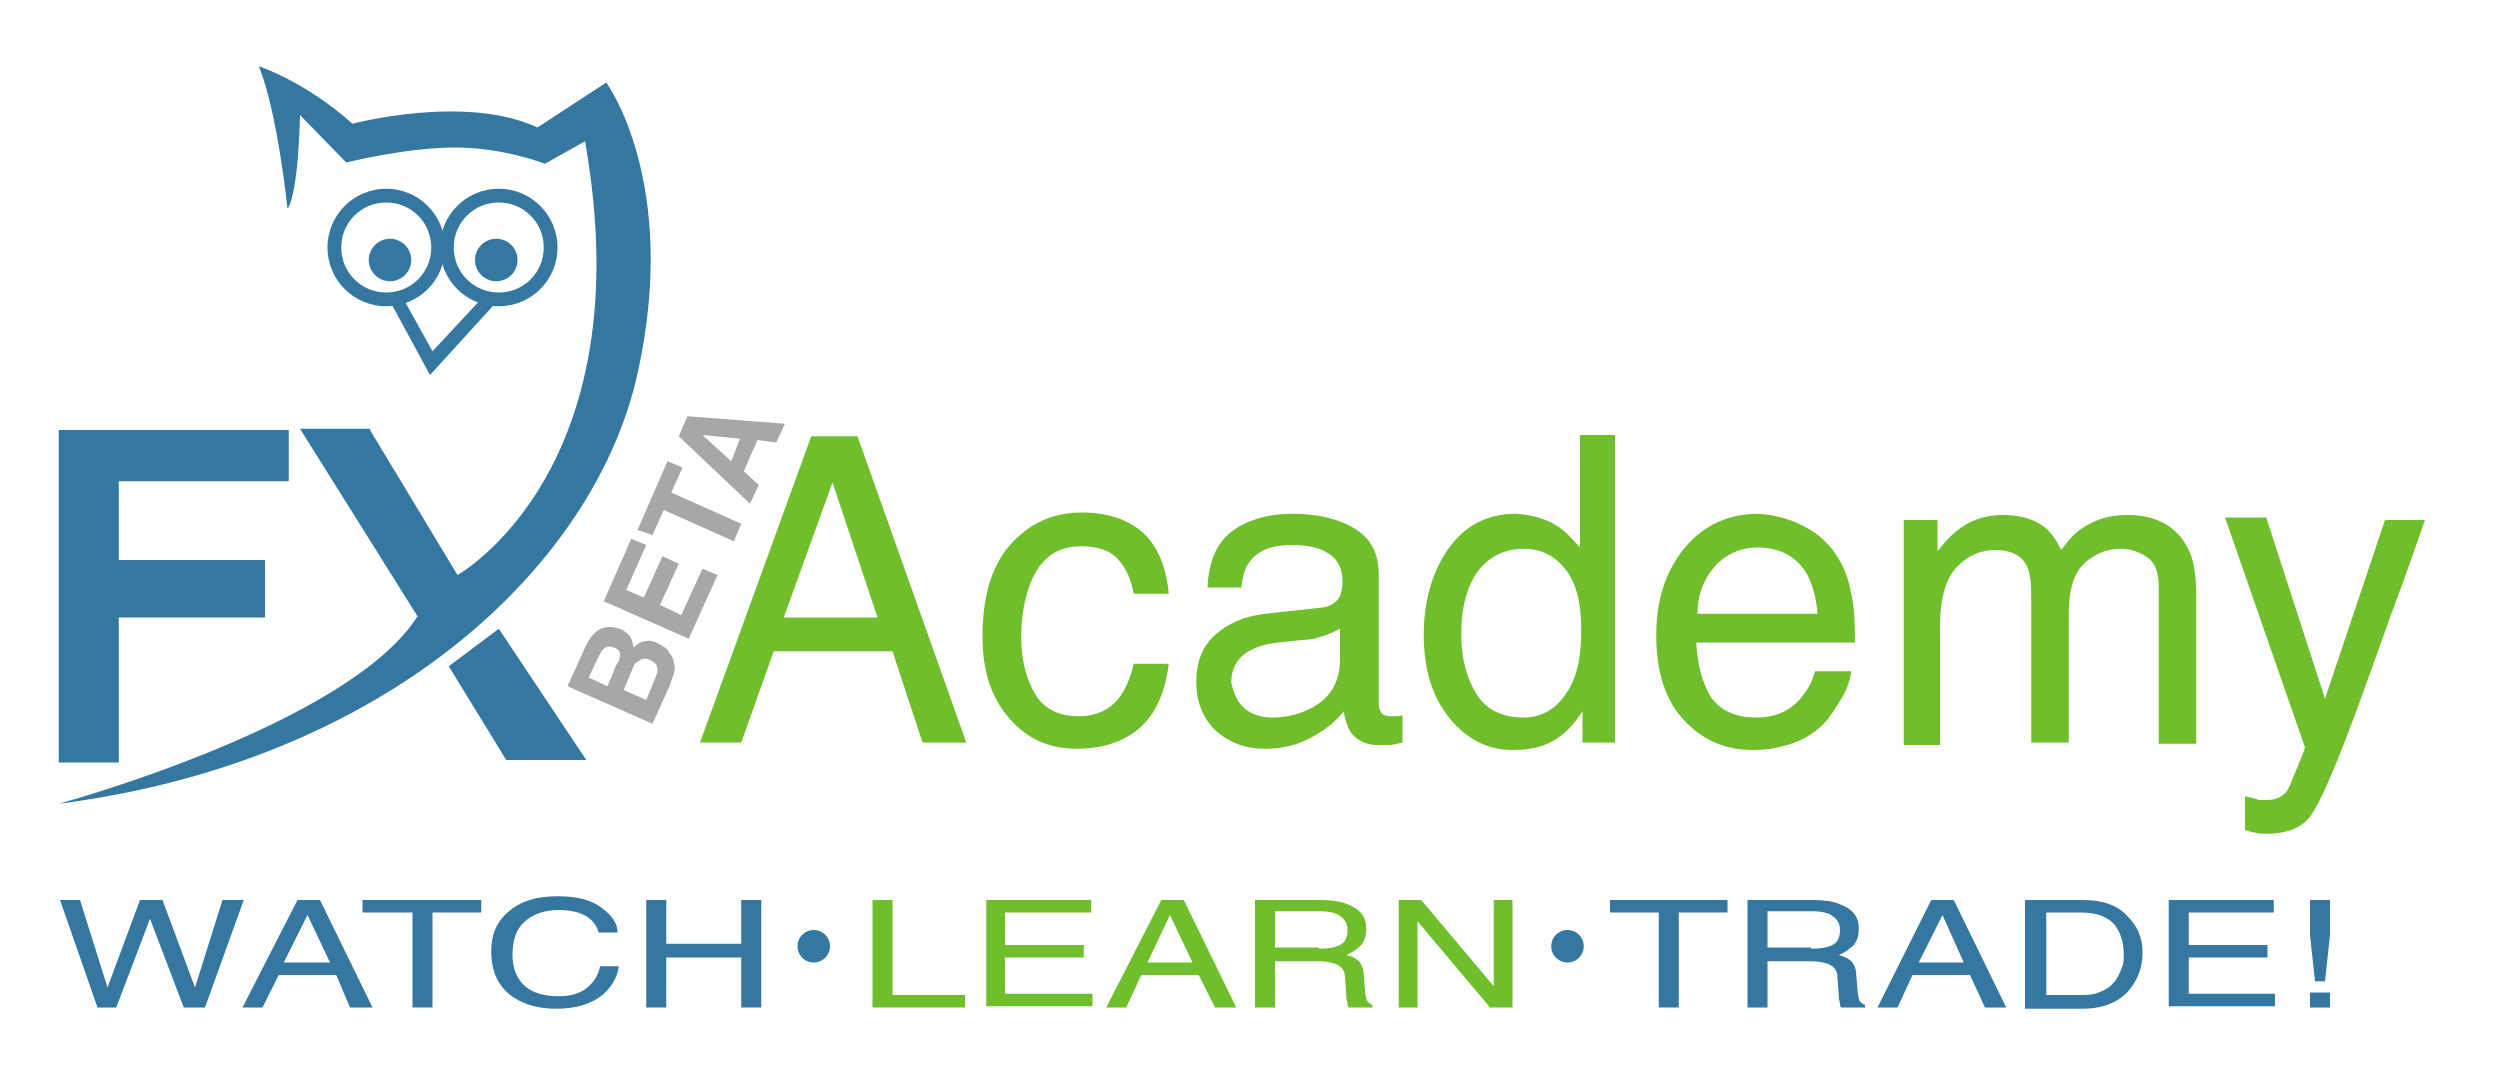 <?xml version="1.0" encoding="UTF-8"?> <svg xmlns="http://www.w3.org/2000/svg" xmlns:xlink="http://www.w3.org/1999/xlink" version="1.1" id="Capa_1" x="0px" y="0px" viewBox="0 0 200 86.7" style="enable-background:new 0 0 200 86.7;" xml:space="preserve"> <style type="text/css"> .st0{fill:#3477A1;} .st1{fill:#6FBF2C;} .st2{fill:#A7A7A7;} </style> <polygon class="st0" points="23.1,34.4 4.7,34.4 4.7,61 9.5,61 9.5,49.4 21.2,49.4 21.2,44.8 9.5,44.8 9.5,38.5 23.1,38.5 "></polygon> <path class="st0" d="M29.6,34.4L36.6,46c0,0,14.9-8.3,10.2-34.7l-3.2,1.8c0,0-3.3-1.3-7.2-1.3S27.7,13,27.7,13l-3.7-3.8 c0,0-0.1,6.2-1,7.5c0,0-0.8-7.8-2.3-11.4c0,0,3.7,1.2,7.5,4.6c0,0,9-2.4,14.8,0.3l5.5-3.6c0,0,5.9,8,2.5,23.3S31.1,60.9,4.7,64.3 c0,0,23.2-6.3,28.7-15l-9.4-15H29.6z"></path> <polygon class="st0" points="40.5,60.8 46.9,60.8 39.9,50.3 35.9,53.3 "></polygon> <g> <path class="st0" d="M30.9,24.5c-2.6,0-4.7-2.1-4.7-4.7c0-2.6,2.1-4.7,4.7-4.7c2.6,0,4.7,2.1,4.7,4.7 C35.6,22.4,33.5,24.5,30.9,24.5z M30.9,16.2c-2,0-3.6,1.6-3.6,3.6s1.6,3.6,3.6,3.6s3.6-1.6,3.6-3.6S32.9,16.2,30.9,16.2z"></path> </g> <g> <path class="st0" d="M39.9,24.5c-2.6,0-4.7-2.1-4.7-4.7c0-2.6,2.1-4.7,4.7-4.7c2.6,0,4.7,2.1,4.7,4.7 C44.6,22.4,42.5,24.5,39.9,24.5z M39.9,16.2c-2,0-3.6,1.6-3.6,3.6s1.6,3.6,3.6,3.6c2,0,3.6-1.6,3.6-3.6S41.9,16.2,39.9,16.2z"></path> </g> <circle class="st0" cx="39.7" cy="20.8" r="1.7"></circle> <circle class="st0" cx="31.2" cy="20.8" r="1.7"></circle> <g> <polygon class="st0" points="34.4,30 31.2,24.1 32.1,23.6 34.6,28.1 38.7,23.7 39.5,24.4 "></polygon> </g> <g> <path class="st0" d="M138.2,72v1h-3.9v7.6h-1.6V73h-3.9v-1H138.2z"></path> <path class="st0" d="M139.8,72h5.2c0.9,0,1.6,0.1,2.1,0.3c1.1,0.4,1.6,1,1.6,2c0,0.5-0.1,0.9-0.4,1.3c-0.3,0.3-0.7,0.6-1.2,0.8 c0.4,0.1,0.8,0.3,1,0.5s0.4,0.6,0.4,1.1l0.1,1.2c0,0.3,0.1,0.6,0.1,0.7c0.1,0.3,0.3,0.4,0.5,0.5v0.2h-1.9c-0.1-0.1-0.1-0.2-0.1-0.3 c0-0.1-0.1-0.3-0.1-0.7l-0.1-1.4c0-0.6-0.3-0.9-0.8-1.1c-0.3-0.1-0.7-0.2-1.4-0.2h-3.4v3.7h-1.6V72z M144.9,75.9 c0.7,0,1.3-0.1,1.7-0.3c0.4-0.2,0.6-0.6,0.6-1.2c0-0.6-0.3-1-0.9-1.3c-0.3-0.1-0.7-0.2-1.2-0.2h-3.7v2.9H144.9z"></path> <path class="st0" d="M154.5,72h1.8l4.2,8.6h-1.7l-1.2-2.6h-4.6l-1.2,2.6h-1.6L154.5,72z M157.1,77l-1.7-3.8l-1.9,3.8H157.1z"></path> <path class="st0" d="M162,72h4.6c1.6,0,2.8,0.4,3.6,1.3c0.8,0.8,1.2,1.7,1.2,2.9c0,0.9-0.2,1.7-0.7,2.5c-0.8,1.3-2.2,2-4.1,2H162 V72z M166.3,79.6c0.5,0,0.9,0,1.3-0.1c0.6-0.2,1.1-0.4,1.5-0.9c0.3-0.3,0.5-0.8,0.7-1.3c0.1-0.3,0.1-0.6,0.1-0.9 c0-1.1-0.3-1.9-0.8-2.5c-0.6-0.6-1.4-0.9-2.7-0.9h-2.7v6.6H166.3z"></path> <path class="st0" d="M173.6,72h8.3V73h-6.8v2.6h6.3v1h-6.3v2.9h6.9v1h-8.5V72z"></path> <path class="st0" d="M184.8,72h1.6v2.8l-0.4,3.7h-0.8l-0.4-3.7V72z M184.8,79.4h1.6v1.2h-1.6V79.4z"></path> </g> <g> <path class="st1" d="M64.9,34.9h3.7l8.7,24.5h-3.5l-2.4-7.3h-9.5l-2.6,7.3h-3.3L64.9,34.9z M70.2,49.4l-3.6-10.8l-3.9,10.8H70.2z"></path> <path class="st1" d="M91.3,42.5c1.2,1,2,2.7,2.2,5h-2.8c-0.2-1.1-0.6-2-1.2-2.7c-0.6-0.7-1.6-1.1-3-1.1c-1.9,0-3.2,0.9-4,2.8 c-0.5,1.2-0.8,2.7-0.8,4.5c0,1.8,0.4,3.3,1.1,4.5c0.7,1.2,1.9,1.8,3.5,1.8c1.2,0,2.2-0.4,2.9-1.1s1.2-1.8,1.5-3.1h2.8 c-0.3,2.4-1.1,4.1-2.4,5.2c-1.3,1.1-3,1.6-5,1.6c-2.3,0-4.1-0.9-5.5-2.6c-1.4-1.7-2-3.8-2-6.4c0-3.1,0.7-5.6,2.2-7.3 c1.5-1.7,3.4-2.6,5.7-2.6C88.5,41,90.1,41.5,91.3,42.5z"></path> <path class="st1" d="M105.8,48.6c0.7-0.1,1.1-0.4,1.4-0.9c0.1-0.3,0.2-0.7,0.2-1.2c0-1-0.4-1.8-1.1-2.2c-0.7-0.5-1.7-0.7-3-0.7 c-1.5,0-2.6,0.4-3.3,1.3c-0.4,0.5-0.6,1.2-0.7,2.1h-2.7c0.1-2.2,0.8-3.7,2.1-4.6c1.3-0.9,2.9-1.3,4.7-1.3c2,0,3.7,0.4,5,1.2 c1.3,0.8,1.9,2,1.9,3.7v10.3c0,0.3,0.1,0.6,0.2,0.7c0.1,0.2,0.4,0.3,0.8,0.3c0.1,0,0.3,0,0.4,0c0.2,0,0.3,0,0.5-0.1v2.2 c-0.5,0.1-0.8,0.2-1,0.2c-0.2,0-0.6,0-1,0c-1,0-1.7-0.4-2.2-1.1c-0.2-0.4-0.4-0.9-0.5-1.6c-0.6,0.8-1.5,1.5-2.6,2.1 c-1.1,0.6-2.3,0.9-3.7,0.9c-1.6,0-2.9-0.5-4-1.5c-1-1-1.5-2.3-1.5-3.8c0-1.7,0.5-2.9,1.5-3.8c1-0.9,2.3-1.5,4-1.7L105.8,48.6z M99.6,56.7c0.6,0.5,1.4,0.7,2.2,0.7c1,0,2-0.2,3-0.7c1.6-0.8,2.4-2.1,2.4-4v-2.4c-0.4,0.2-0.8,0.4-1.4,0.6 c-0.6,0.2-1.1,0.3-1.7,0.3l-1.8,0.2c-1.1,0.1-1.9,0.4-2.4,0.7c-0.9,0.5-1.4,1.4-1.4,2.5C98.7,55.5,99,56.2,99.6,56.7z"></path> <path class="st1" d="M124.6,42.1c0.5,0.3,1.1,0.9,1.8,1.7v-9h2.8v24.6h-2.6v-2.5c-0.7,1.1-1.5,1.9-2.4,2.4c-0.9,0.5-2,0.7-3.2,0.7 c-1.9,0-3.6-0.8-5-2.5c-1.4-1.7-2.1-3.9-2.1-6.7c0-2.6,0.6-4.9,1.9-6.8c1.3-1.9,3.1-2.9,5.5-2.9C122.6,41.2,123.7,41.5,124.6,42.1z M118.1,55.5c0.8,1.3,2.1,1.9,3.8,1.9c1.3,0,2.5-0.6,3.3-1.8c0.9-1.2,1.3-2.9,1.3-5.1c0-2.3-0.4-3.9-1.3-5c-0.9-1.1-2-1.6-3.3-1.6 c-1.5,0-2.7,0.6-3.6,1.7c-0.9,1.2-1.4,2.9-1.4,5.1C116.9,52.6,117.3,54.2,118.1,55.5z"></path> <path class="st1" d="M144.3,42.1c1.2,0.6,2,1.4,2.6,2.3c0.6,0.9,1,1.9,1.2,3.1c0.2,0.8,0.3,2.1,0.3,3.9h-12.7 c0.1,1.8,0.5,3.3,1.2,4.4c0.8,1.1,2,1.6,3.6,1.6c1.5,0,2.7-0.5,3.6-1.6c0.5-0.6,0.9-1.3,1.1-2.1h2.9c-0.1,0.7-0.3,1.4-0.8,2.2 s-0.9,1.5-1.4,2c-0.9,0.9-2,1.5-3.3,1.8c-0.7,0.2-1.5,0.3-2.4,0.3c-2.2,0-4-0.8-5.5-2.4c-1.5-1.6-2.2-3.9-2.2-6.8 c0-2.9,0.8-5.2,2.3-7c1.5-1.8,3.5-2.7,5.9-2.7C142,41.2,143.2,41.5,144.3,42.1z M145.4,49.1c-0.1-1.3-0.4-2.3-0.8-3.1 c-0.8-1.4-2.1-2.2-4-2.2c-1.3,0-2.5,0.5-3.4,1.5c-0.9,1-1.4,2.3-1.4,3.8H145.4z"></path> <path class="st1" d="M152.1,41.6h2.9v2.5c0.7-0.9,1.3-1.5,1.9-1.9c1-0.7,2.1-1,3.3-1c1.4,0,2.5,0.3,3.4,1c0.5,0.4,0.9,1,1.3,1.8 c0.7-1,1.4-1.7,2.3-2.1c0.9-0.5,1.9-0.7,3-0.7c2.3,0,3.9,0.9,4.8,2.6c0.5,0.9,0.7,2.2,0.7,3.8v11.9h-3V47c0-1.2-0.3-2-0.9-2.4 s-1.3-0.7-2.1-0.7c-1.2,0-2.1,0.4-3,1.2c-0.8,0.8-1.2,2.1-1.2,3.9v10.4h-3V47.8c0-1.2-0.1-2.1-0.4-2.6c-0.4-0.8-1.3-1.2-2.5-1.2 c-1.1,0-2.1,0.4-3,1.3c-0.9,0.9-1.4,2.5-1.4,4.8v9.5h-2.9V41.6z"></path> <path class="st1" d="M190.8,41.6h3.2c-0.4,1.1-1.3,3.8-2.8,7.8c-1.1,3.1-2,5.6-2.7,7.5c-1.7,4.6-2.9,7.3-3.6,8.3 c-0.7,1-1.9,1.5-3.6,1.5c-0.4,0-0.7,0-0.9-0.1c-0.2,0-0.5-0.1-0.8-0.2v-2.7c0.5,0.1,0.9,0.2,1.1,0.3c0.2,0,0.4,0,0.6,0 c0.5,0,0.9-0.1,1.2-0.3c0.3-0.2,0.5-0.4,0.6-0.7c0.1-0.1,0.2-0.5,0.6-1.4c0.3-0.8,0.6-1.4,0.7-1.8l-6.4-18.4h3.3l4.7,14.5 L190.8,41.6z"></path> </g> <g> <path class="st2" d="M53.6,54.8l-1.4,3.1l-6.8-3l1.5-3.3c0.4-0.8,0.9-1.3,1.5-1.4c0.4-0.1,0.8,0,1.2,0.1c0.4,0.2,0.7,0.4,0.9,0.8 c0.1,0.2,0.1,0.4,0.2,0.7c0.3-0.3,0.6-0.5,0.9-0.5c0.4-0.1,0.7,0,1.1,0.2c0.4,0.2,0.7,0.4,0.9,0.8c0.2,0.2,0.3,0.5,0.3,0.7 c0.1,0.3,0.1,0.6,0,0.9S53.7,54.5,53.6,54.8z M49.6,52.3c0-0.2-0.2-0.4-0.5-0.5c-0.3-0.1-0.6-0.1-0.8,0.1c-0.2,0.2-0.3,0.4-0.5,0.8 l-0.7,1.5l1.5,0.7l0.7-1.7C49.6,52.8,49.6,52.5,49.6,52.3z M50.6,53.5l-0.7,1.7l1.8,0.8l0.7-1.7c0.1-0.3,0.2-0.5,0.2-0.7 c0-0.4-0.2-0.6-0.6-0.8c-0.4-0.2-0.7-0.1-0.9,0.1C50.8,53,50.7,53.2,50.6,53.5z"></path> <path class="st2" d="M54.3,45.1l-1.5,3.3l1.7,0.8l1.7-3.7l1.2,0.5l-2.3,5.1l-6.8-3l2.2-5l1.2,0.5l-1.6,3.6l1.4,0.6l1.5-3.3 L54.3,45.1z"></path> <path class="st2" d="M53.4,36.9l1.2,0.5l-0.9,2l5.6,2.5l-0.6,1.4l-5.6-2.5l-0.9,2L51,42.4L53.4,36.9z"></path> <path class="st2" d="M60.6,35.2l-1.1,2.5l1.2,1.1L60,40.3l-5.7-5.4l0.7-1.6l7.8,0.6l-0.7,1.5L60.6,35.2z M59.2,35.1l-3-0.3l2.3,2.1 L59.2,35.1z"></path> </g> <g> <path class="st0" d="M6.4,72l2.2,7l2.6-7H13l2.6,7l2.2-7h1.7l-3.1,8.6h-1.7l-2.7-7.1l-2.7,7.1H7.8l-3-8.6H6.4z"></path> <path class="st0" d="M23.8,72h1.8l4.2,8.6H28L26.9,78h-4.6L21,80.6h-1.6L23.8,72z M26.4,77l-1.8-3.8L22.7,77H26.4z"></path> <path class="st0" d="M38.5,72v1h-3.9v7.6H33V73H29v-1H38.5z"></path> <path class="st0" d="M48.1,72.6c0.8,0.6,1.3,1.2,1.3,2h-1.5c-0.2-0.6-0.5-1-1-1.3c-0.5-0.3-1.2-0.5-2.2-0.5c-1.1,0-2,0.3-2.7,0.9 c-0.7,0.6-1,1.5-1,2.7c0,1,0.3,1.8,0.9,2.4c0.6,0.6,1.6,0.9,2.8,0.9c1.1,0,2-0.3,2.6-1c0.3-0.3,0.6-0.8,0.7-1.4h1.5 c-0.1,0.9-0.6,1.7-1.3,2.3c-0.9,0.7-2.1,1.1-3.7,1.1c-1.3,0-2.5-0.3-3.4-0.9c-1.2-0.8-1.8-2-1.8-3.7c0-1.3,0.4-2.3,1.3-3.1 c1-0.9,2.3-1.3,4-1.3C46.2,71.7,47.3,72,48.1,72.6z"></path> <path class="st0" d="M51.7,72h1.6v3.5h6V72h1.6v8.6h-1.6v-4h-6v4h-1.6V72z"></path> </g> <g> <path class="st1" d="M69.8,72h1.6v7.6h5.8v1h-7.4V72z"></path> <path class="st1" d="M78.9,72h8.4V73h-6.9v2.6h6.3v1h-6.3v2.9h7v1h-8.5V72z"></path> <path class="st1" d="M92.9,72h1.8l4.2,8.6h-1.7L95.9,78h-4.6l-1.2,2.6h-1.6L92.9,72z M95.4,77l-1.8-3.8L91.8,77H95.4z"></path> <path class="st1" d="M100.4,72h5.2c0.9,0,1.6,0.1,2.1,0.3c1.1,0.4,1.6,1,1.6,2c0,0.5-0.1,0.9-0.4,1.3c-0.3,0.3-0.7,0.6-1.2,0.8 c0.5,0.1,0.8,0.3,1,0.5c0.2,0.2,0.4,0.6,0.4,1.1l0.1,1.2c0,0.3,0.1,0.6,0.1,0.7c0.1,0.3,0.3,0.4,0.5,0.5v0.2h-1.9 c-0.1-0.1-0.1-0.2-0.1-0.3s-0.1-0.3-0.1-0.7l-0.1-1.4c0-0.6-0.3-0.9-0.8-1.1c-0.3-0.1-0.7-0.2-1.4-0.2H102v3.7h-1.6V72z M105.5,75.9c0.7,0,1.3-0.1,1.7-0.3c0.4-0.2,0.6-0.6,0.6-1.2c0-0.6-0.3-1-0.9-1.3c-0.3-0.1-0.7-0.2-1.2-0.2H102v2.9H105.5z"></path> <path class="st1" d="M111.9,72h1.8l5.8,6.9V72h1.5v8.6h-1.8l-5.8-6.9v6.9h-1.5V72z"></path> </g> <circle class="st0" cx="65.1" cy="75.7" r="1.3"></circle> <circle class="st0" cx="125.4" cy="75.7" r="1.3"></circle> </svg> 